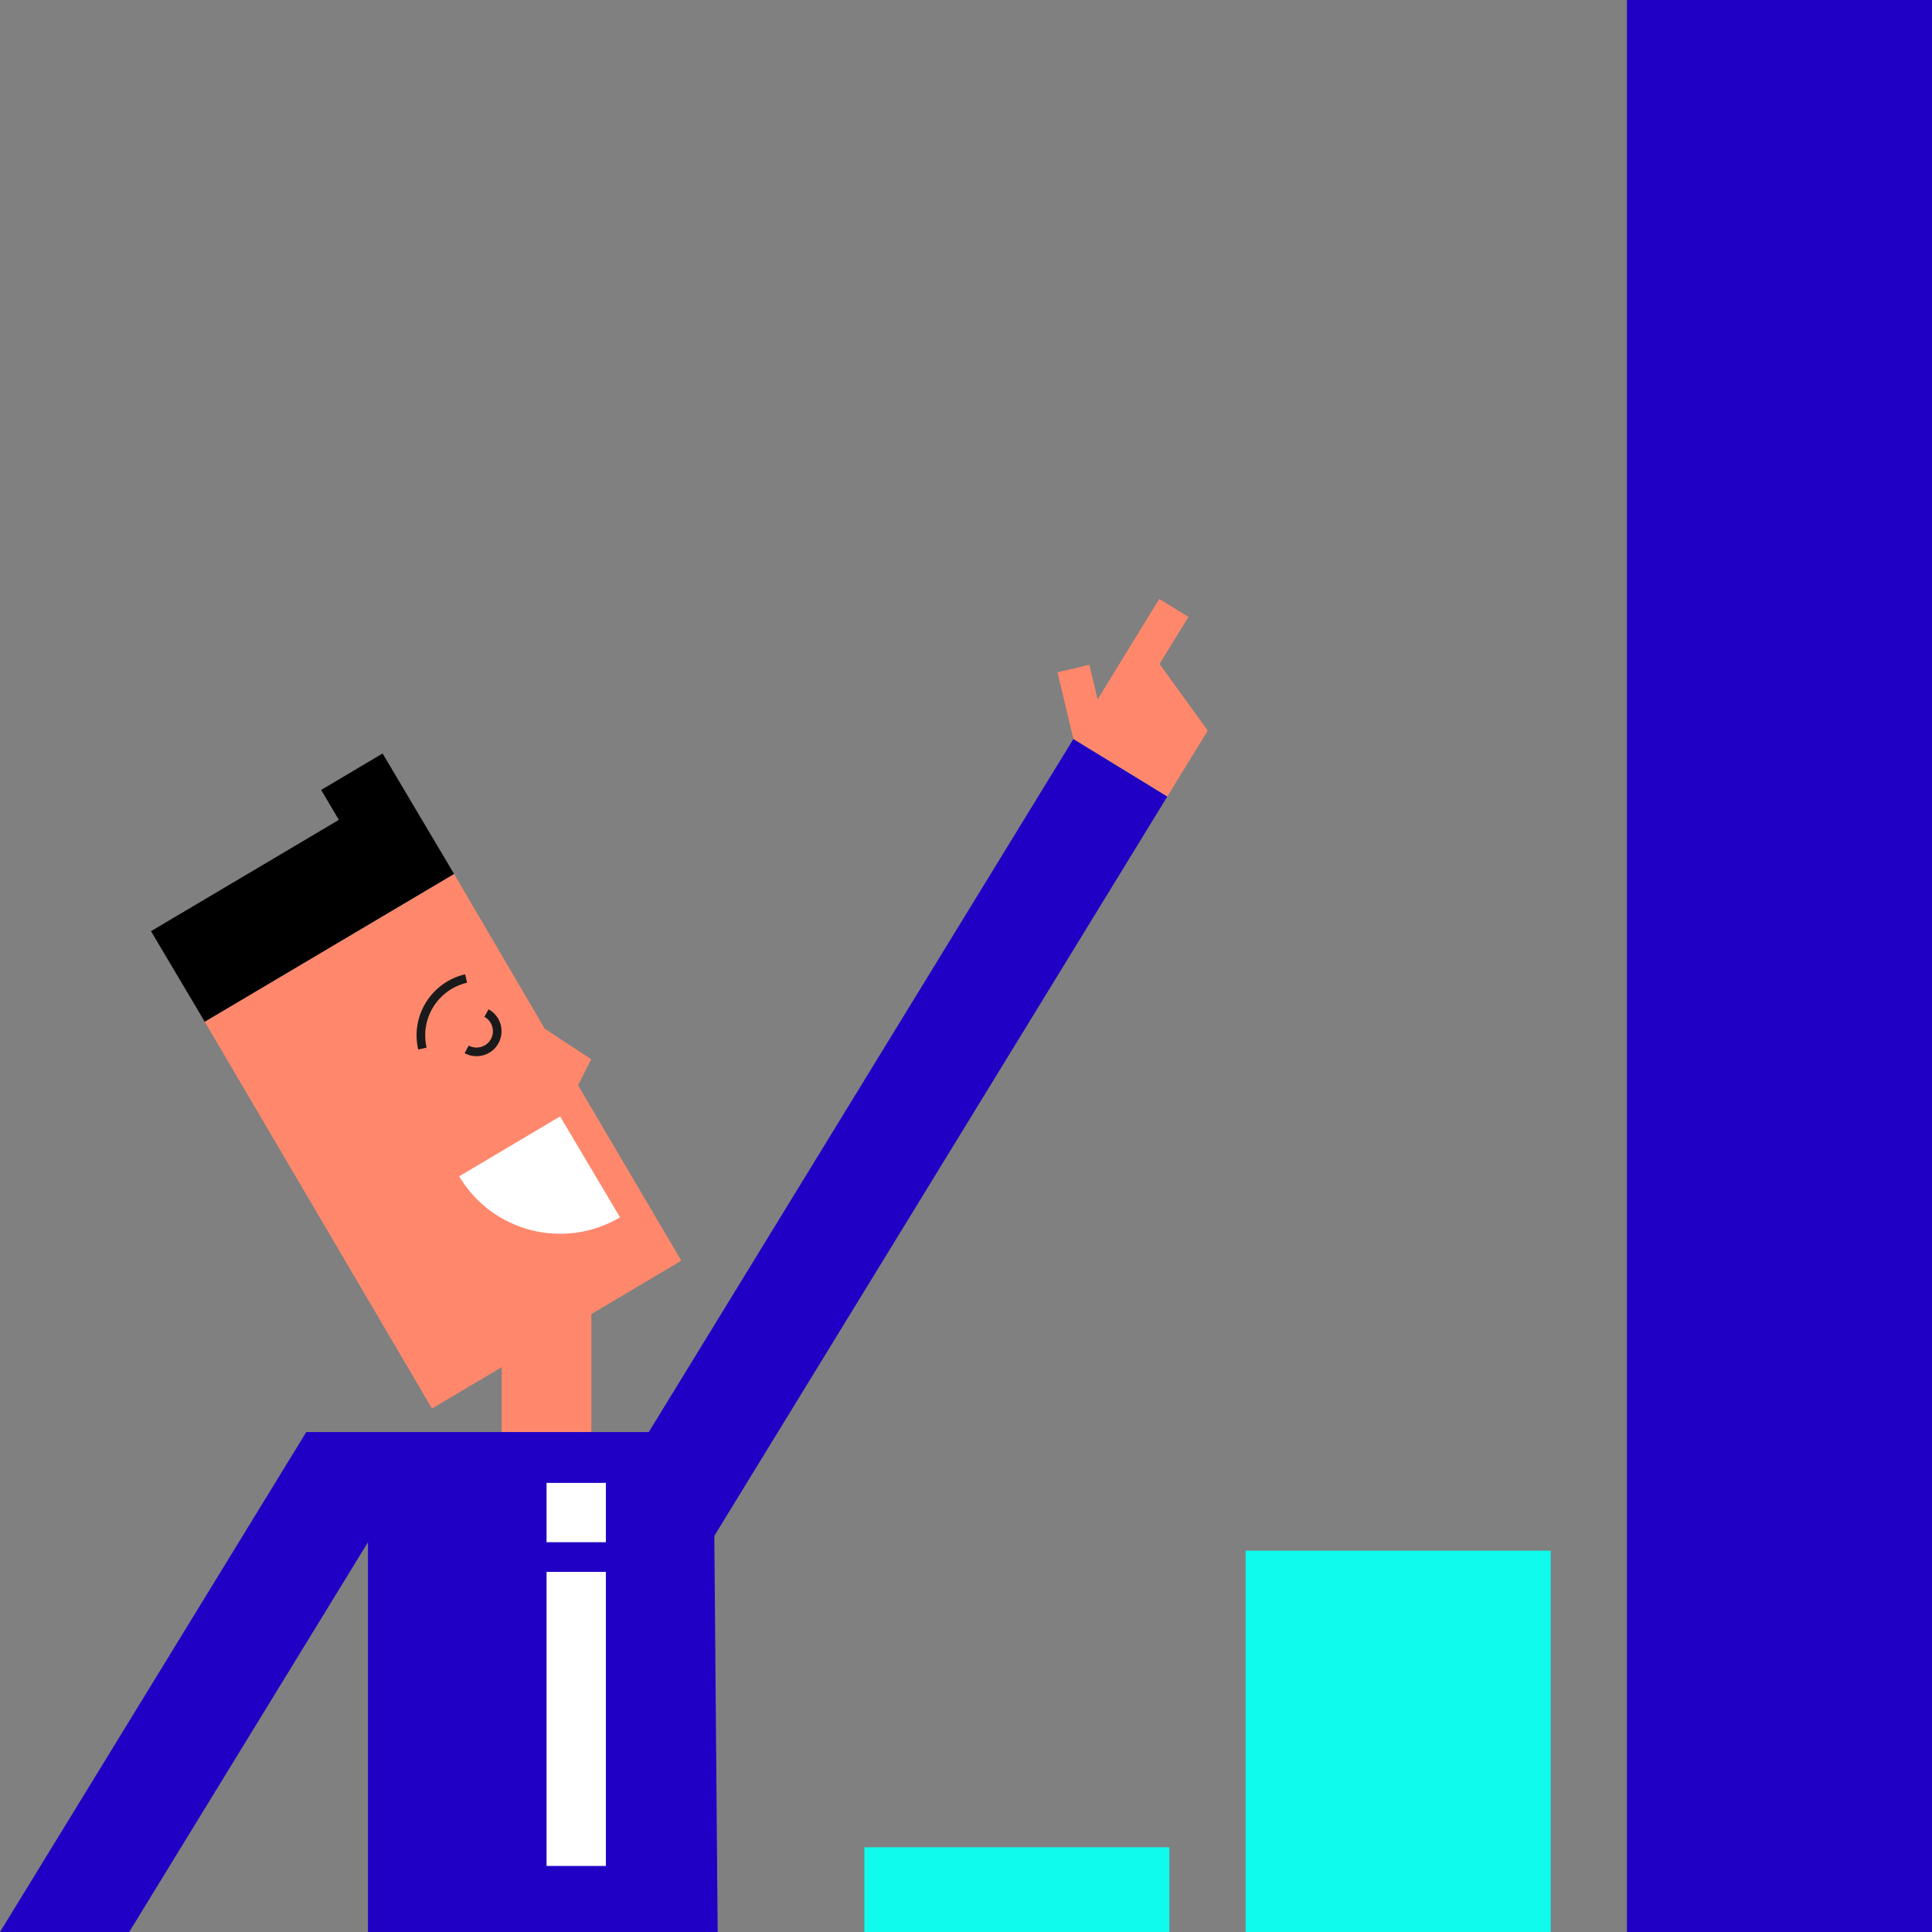 <?xml version="1.0" encoding="UTF-8"?><svg xmlns="http://www.w3.org/2000/svg" viewBox="0 0 456 456"><rect x="0" y="0" width="456" height="456" fill="#808080" stroke="none"/><defs><style>.d{fill:#fff;}.e{fill:#2000c5;}.f{fill:none;stroke:#1a1a1a;stroke-miterlimit:10;stroke-width:2.04px;}.g{fill:#0efbed;}.h{fill:#ff886c;}</style></defs><g id="a"/><g id="b"><g id="c"><g><g><rect class="e" x="384" width="72" height="456"/><rect class="g" x="294" y="366" width="72" height="90"/><rect class="g" x="204" y="436" width="72" height="20"/></g><g><g><polygon class="e" points="167.23 364.74 146.39 349 253.35 174.41 253.35 174.41 275.52 187.99 167.23 364.74"/><polygon class="h" points="280.5 145.6 273.61 141.37 259.07 165.07 257.11 156.89 249.59 158.69 253.35 174.41 275.52 187.99 285.06 172.45 273.68 156.71 280.5 145.6"/></g><g><rect class="h" x="118.43" y="308.41" width="21.14" height="33.03"/><g><polygon class="h" points="101.96 332.44 48.32 241.15 107.17 206.27 128.58 242.81 139.54 250.01 136.44 256.16 160.81 297.56 101.96 332.44"/><path class="d" d="M132.2,263.5l14.14,23.82c-13.16,7.81-30.15,3.47-37.96-9.68l23.82-14.14Z"/><path class="f" d="M110.15,247.68c2.36,1.28,5.34,.41,6.62-1.95h0c1.28-2.36,.41-5.34-1.95-6.62"/><path class="f" d="M99.7,247.49c-1.72-7.42,2.89-14.81,10.31-16.54"/><polygon points="35.64 219.78 79.98 193.51 75.8 186.45 90.3 177.84 107.17 206.27 48.32 241.15 35.64 219.78"/></g></g><polygon class="e" points="72.29 338 0 456 30.49 456 86.85 364 86.85 456 169.39 456 168.39 338 72.29 338"/><rect class="d" x="101.29" y="398.71" width="69.41" height="14" transform="translate(541.71 269.71) rotate(90)"/><rect class="d" x="129" y="350" width="14" height="14" transform="translate(493 221) rotate(90)"/></g></g></g></g></svg>